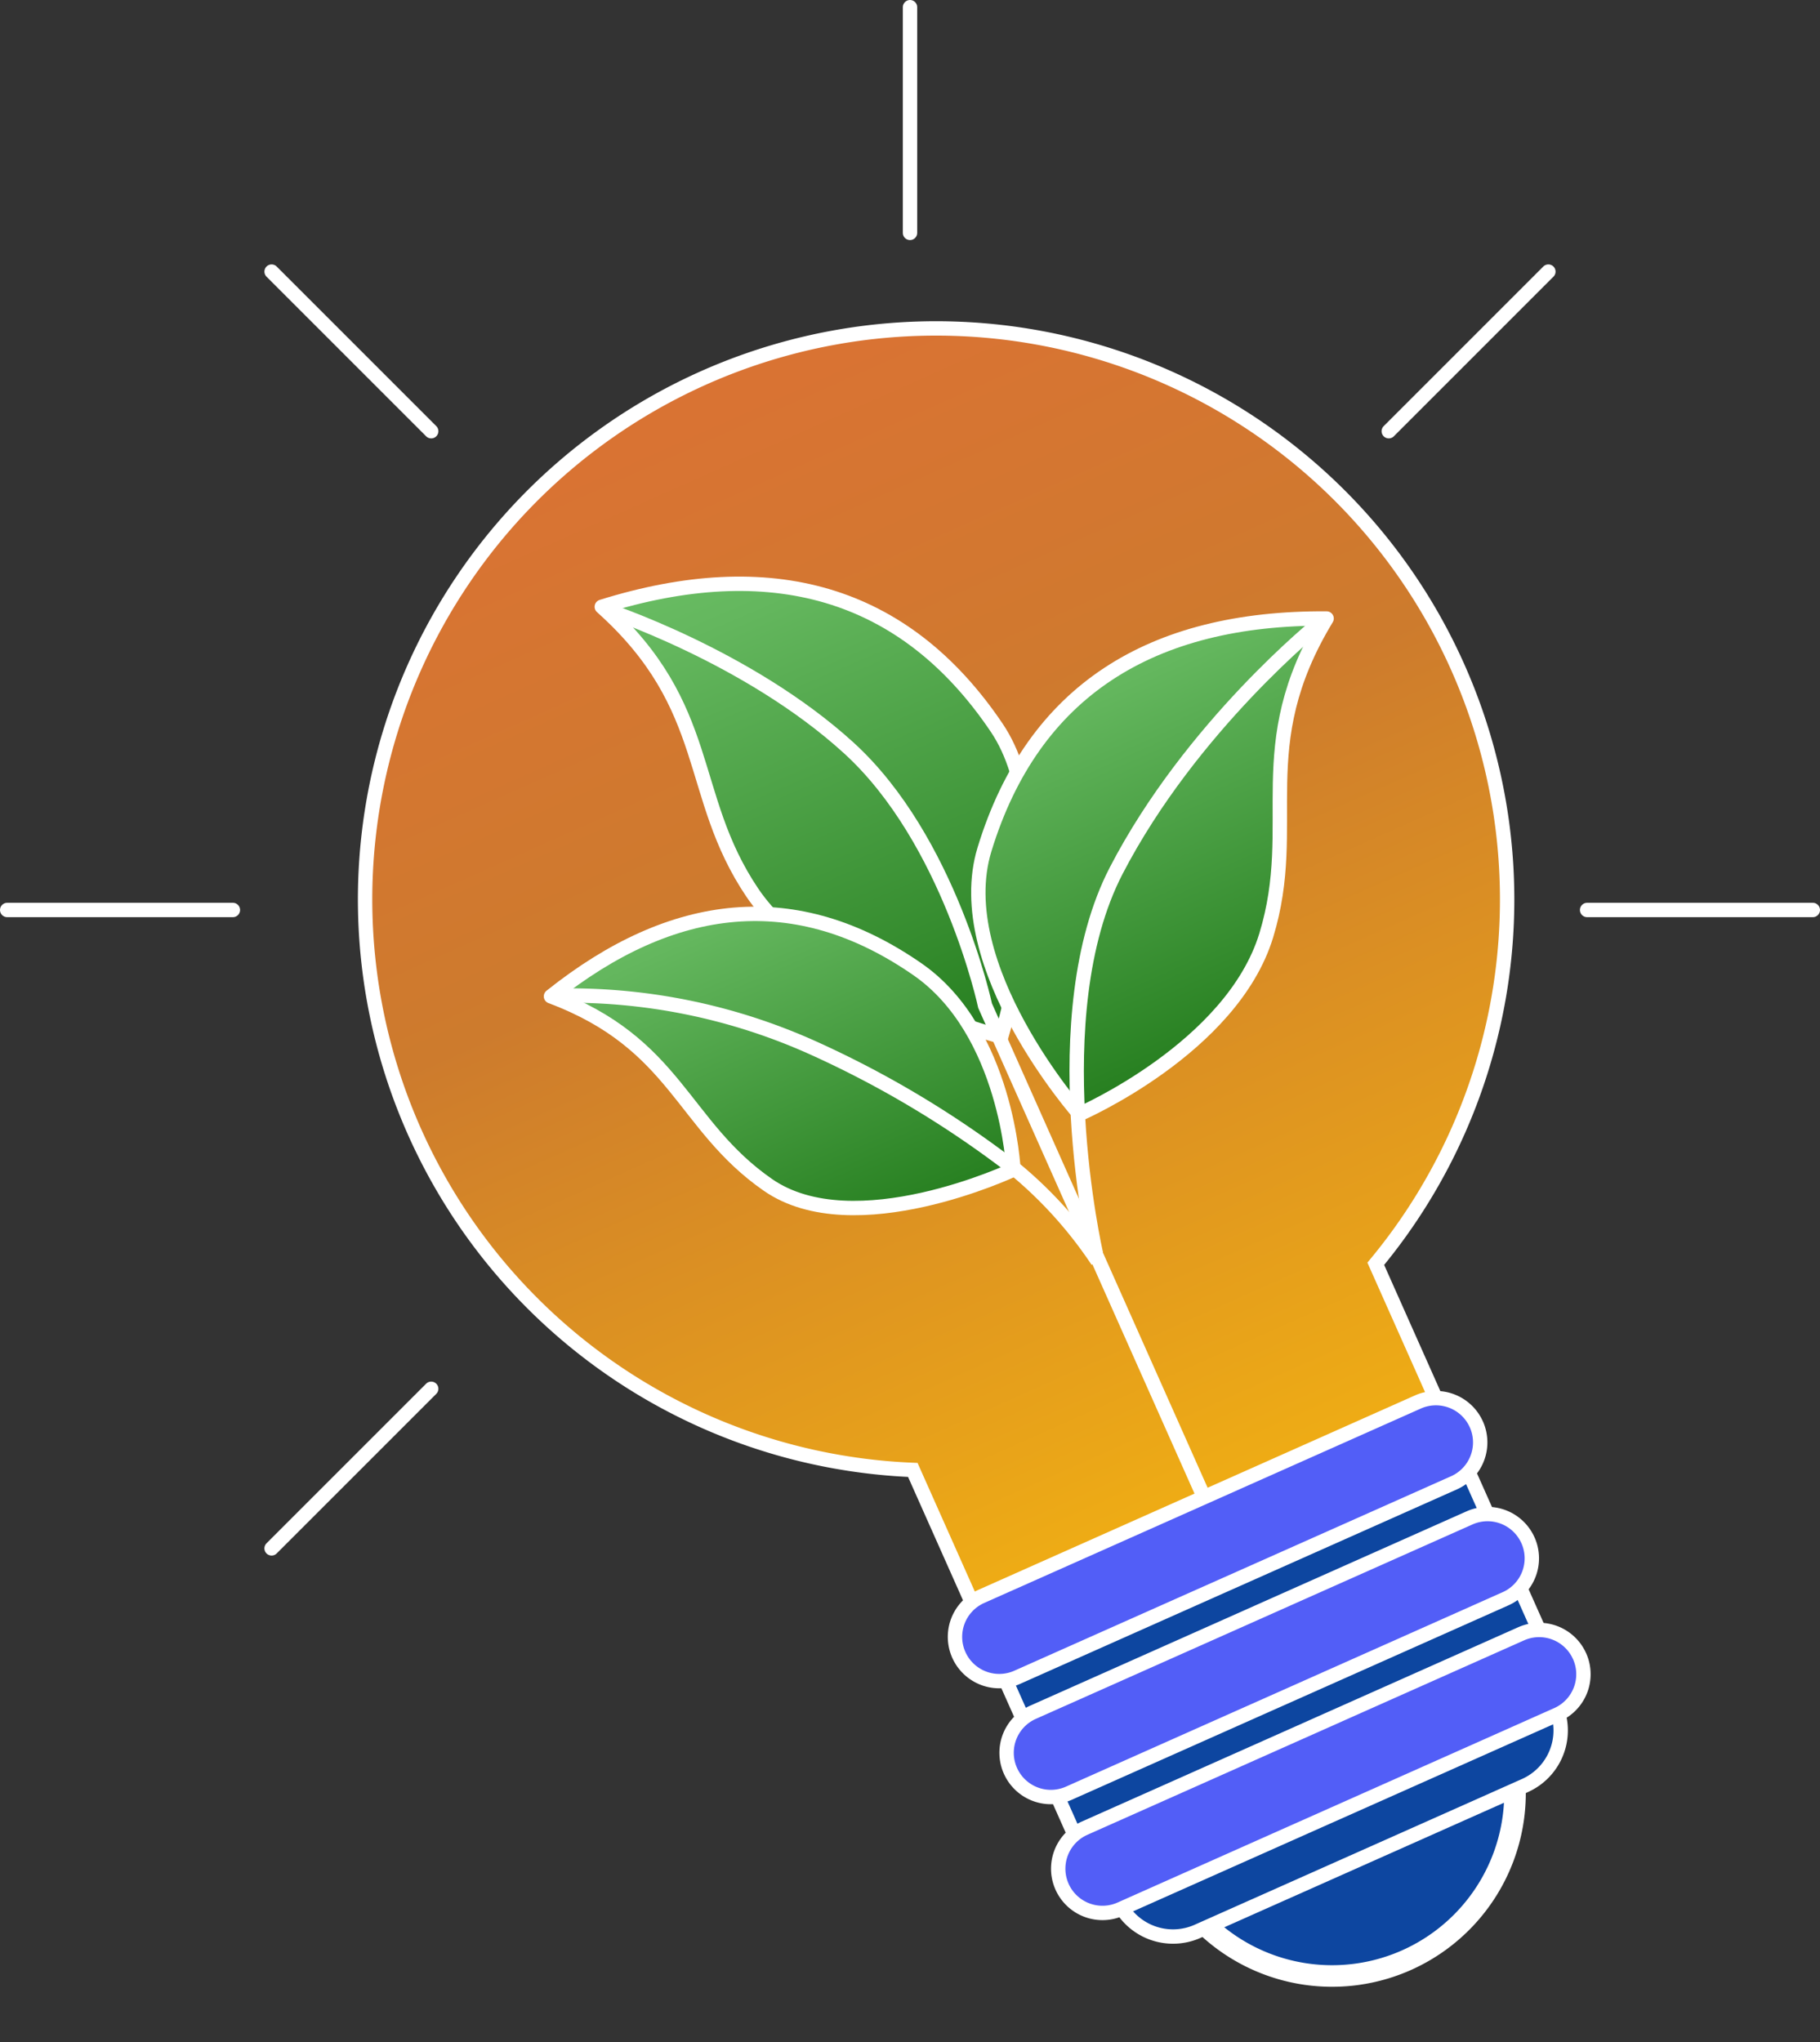 <svg xmlns="http://www.w3.org/2000/svg" xmlns:xlink="http://www.w3.org/1999/xlink" width="253.33" height="284.259" viewBox="0 0 253.33 284.259">
  <rect x="0" y="0" width="253.33" height="284.259" fill="#333333" stroke="none"/>
  <defs>
    <linearGradient id="linear-gradient" x1="0.496" y1="-0.259" x2="0.5" y2="1" gradientUnits="objectBoundingBox">
      <stop offset="0" stop-color="#e26d38"/>
      <stop offset="0.522" stop-color="#cd7b2d"/>
      <stop offset="1" stop-color="#f1b013"/>
    </linearGradient>
    <linearGradient id="linear-gradient-2" x1="-0.063" y1="-0.888" x2="-0.078" y2="1.108" gradientUnits="objectBoundingBox">
      <stop offset="0" stop-color="#8ce686"/>
      <stop offset="0.498" stop-color="#64b75e"/>
      <stop offset="1" stop-color="#1e7717"/>
    </linearGradient>
  </defs>
  <g id="Illustration" transform="translate(-655.139 -2226.382)">
    <g id="Group_31060" data-name="Group 31060" transform="matrix(0.914, -0.407, 0.407, 0.914, -882.092, 553.385)">
      <path id="Path_32823" data-name="Path 32823" d="M0,0A25.449,25.449,0,0,0,25.449,25.448,25.453,25.453,0,0,0,50.9,0Z" transform="translate(765.733 2455.794)" fill="#0d46a0" stroke="#fff" stroke-width="3"/>
      <path id="Union_1347" data-name="Union 1347" d="M10.157,45.262a8.4,8.4,0,0,1-8.37-8.006H68.411a8.4,8.4,0,0,1-8.376,8.006ZM0,30.688V0H70.608V30.688Z" transform="translate(756.084 2420.488)" fill="#0d46a0" stroke="#fff" stroke-miterlimit="10" stroke-width="2"/>
      <path id="Path_32826" data-name="Path 32826" d="M158.869,79.433A79.438,79.438,0,1,0,44.184,150.616V178.57h70.505V150.616a79.42,79.42,0,0,0,44.18-71.182" transform="translate(712 2240.38)" stroke="#fff" stroke-width="2" fill="url(#linear-gradient)"/>
      <path id="Path_32829" data-name="Path 32829" d="M78.816,6.158a6.156,6.156,0,0,1-6.159,6.157H6.155A6.157,6.157,0,0,1,6.155,0h66.5a6.157,6.157,0,0,1,6.159,6.158" transform="translate(751.567 2410.945)" fill="#525ef7" stroke="#fff" stroke-width="2"/>
      <path id="Path_32832" data-name="Path 32832" d="M78.816,6.159a6.156,6.156,0,0,1-6.159,6.157H6.155A6.158,6.158,0,0,1,6.155,0h66.5a6.157,6.157,0,0,1,6.159,6.159" transform="translate(751.567 2428.598)" fill="#525ef7" stroke="#fff" stroke-width="2"/>
      <path id="Path_32835" data-name="Path 32835" d="M78.816,6.158a6.157,6.157,0,0,1-6.159,6.158H6.155A6.158,6.158,0,0,1,6.155,0h66.5a6.157,6.157,0,0,1,6.159,6.158" transform="translate(751.567 2446.249)" fill="#525ef7" stroke="#fff" stroke-width="2"/>
      <path id="Path_32838" data-name="Path 32838" d="M2.949,44.83c2.84,16.159,23.49,32.4,23.49,32.4s19.854-22.748,16.908-39.5C39.346,14.985,24.255,2.831,0,0,8.613,19.156.105,28.671,2.949,44.83" transform="translate(765.505 2263.695)" stroke="#fff" stroke-linecap="round" stroke-linejoin="round" stroke-width="2" fill="url(#linear-gradient-2)"/>
      <path id="Path_32846" data-name="Path 32846" d="M16.9,38.31C24.467,50.8,48.968,50.265,48.968,50.265s7-17.922-.846-30.872C37.471,1.817,21.032-3.4,0,2.074,13.321,15.185,9.331,25.822,16.9,38.31" transform="translate(737 2308.259)" stroke="#fff" stroke-linecap="round" stroke-linejoin="round" stroke-width="2" fill="url(#linear-gradient-2)"/>
      <path id="Path_32851" data-name="Path 32851" d="M0,0A82.479,82.479,0,0,1,30.391,21.594a140.1,140.1,0,0,1,18.8,27,59.124,59.124,0,0,1,5.126,15.968" transform="translate(737.181 2310.324)" fill="none" stroke="#fff" stroke-width="2"/>
      <path id="Path_32850" data-name="Path 32850" d="M17103.664,16191.741v-74.859s4.885-23.077-2.742-40.487-23.168-31.405-23.168-31.405" transform="translate(-16312.021 -13780.797)" fill="none" stroke="#fff" stroke-width="2"/>
      <path id="Path_32852" data-name="Path 32852" d="M36.777,42.722C26.024,55.093,2.926,54.854,2.926,54.854S-5.306,28.669,5.844,15.839c15.138-17.41,34.32-20.044,56.54-9.979C45.148,17.823,47.529,30.349,36.777,42.722" transform="translate(794.573 2300.344)" stroke="#fff" stroke-linecap="round" stroke-linejoin="round" stroke-width="2" fill="url(#linear-gradient-2)"/>
      <path id="Path_32853" data-name="Path 32853" d="M17179.754,16092.556s-22.191,5.828-39.906,19.967-24.258,47.535-24.258,47.535" transform="translate(-16323.896 -13786.184)" fill="none" stroke="#fff" stroke-width="2"/>
    </g>
    <g id="Group_31061" data-name="Group 31061" transform="translate(-16796 -13684.505)">
      <path id="Path_32854" data-name="Path 32854" d="M17532.139,15911.886v31.418" transform="translate(45.667 0.001)" fill="none" stroke="#fff" stroke-linecap="round" stroke-width="2"/>
      <path id="Path_32856" data-name="Path 32856" d="M0,0V31.418" transform="translate(17703.469 16037.552) rotate(90)" fill="none" stroke="#fff" stroke-linecap="round" stroke-width="2"/>
      <path id="Path_32857" data-name="Path 32857" d="M0,0V31.418" transform="translate(17483.557 16037.552) rotate(90)" fill="none" stroke="#fff" stroke-linecap="round" stroke-width="2"/>
      <path id="Path_32859" data-name="Path 32859" d="M0,0V31.418" transform="translate(17511.16 15970.909) rotate(135)" fill="none" stroke="#fff" stroke-linecap="round" stroke-width="2"/>
      <path id="Path_32860" data-name="Path 32860" d="M0,0V31.418" transform="translate(17488.943 16126.414) rotate(-135)" fill="none" stroke="#fff" stroke-linecap="round" stroke-width="2"/>
      <path id="Path_32861" data-name="Path 32861" d="M0,0V31.418" transform="translate(17644.445 15970.909) rotate(-135)" fill="none" stroke="#fff" stroke-linecap="round" stroke-width="2"/>
    </g>
  </g>
</svg>
